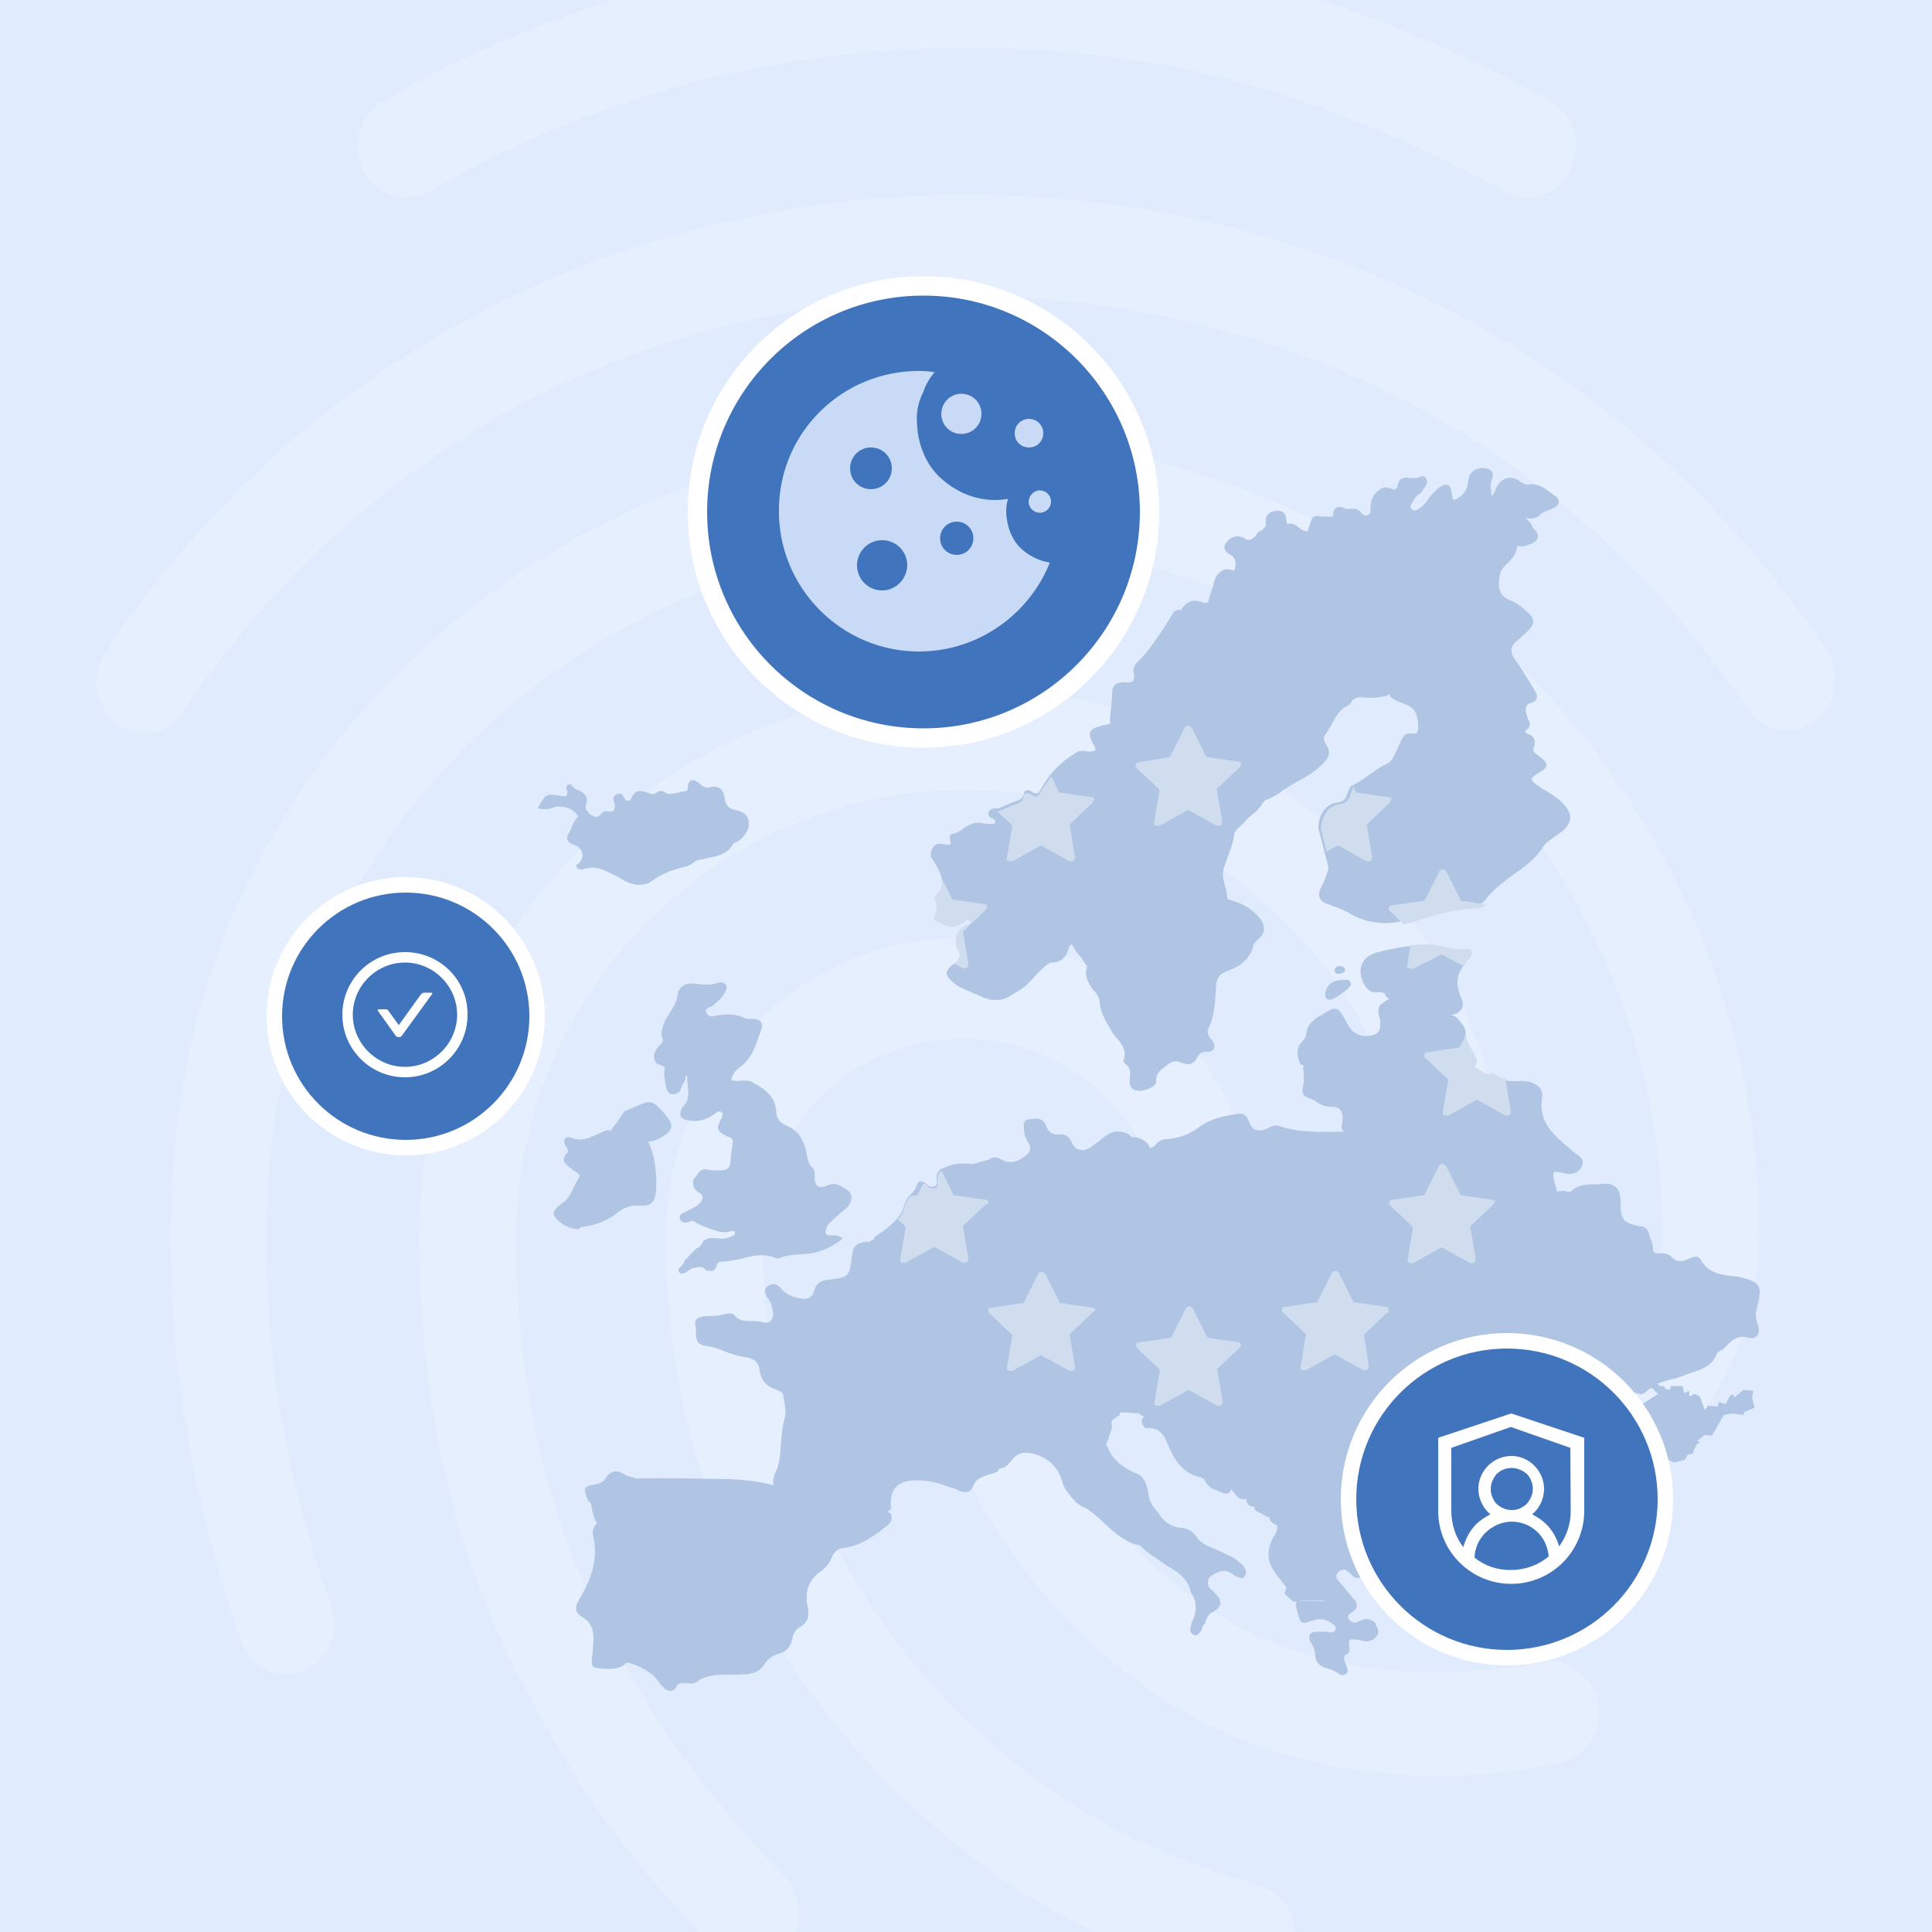 <?xml version="1.0" encoding="utf-8"?>
<!-- Generator: Adobe Illustrator 27.9.4, SVG Export Plug-In . SVG Version: 9.03 Build 54784)  -->
<svg version="1.1" id="Layer_1" xmlns="http://www.w3.org/2000/svg" xmlns:xlink="http://www.w3.org/1999/xlink" x="0px" y="0px"
	 width="500px" height="500px" viewBox="0 0 500 500" style="enable-background:new 0 0 500 500;" xml:space="preserve">
<rect x="0" y="0" width="500" height="500" fill="#333333" stroke="none"/>
<style type="text/css">
	.st0{clip-path:url(#SVGID_00000165928516598218576010000001916326496740953778_);fill:none;}
	.st1{clip-path:url(#SVGID_00000165928516598218576010000001916326496740953778_);fill:#E0EBFD;}
	
		.st2{opacity:0.2;clip-path:url(#SVGID_00000165928516598218576010000001916326496740953778_);fill:#FFFFFF;enable-background:new    ;}
	.st3{clip-path:url(#SVGID_00000165928516598218576010000001916326496740953778_);fill:#AFC5E3;}
	.st4{clip-path:url(#SVGID_00000165928516598218576010000001916326496740953778_);}
	.st5{fill:#D0DDEF;}
	.st6{clip-path:url(#SVGID_00000165928516598218576010000001916326496740953778_);fill:#4074BC;stroke:#FFFFFF;stroke-width:5;}
	.st7{clip-path:url(#SVGID_00000165928516598218576010000001916326496740953778_);fill:#4074BC;stroke:#FFFFFF;stroke-width:4;}
	.st8{clip-path:url(#SVGID_00000165928516598218576010000001916326496740953778_);fill:#C9DAF6;}
	.st9{clip-path:url(#SVGID_00000165928516598218576010000001916326496740953778_);fill:#FFFFFF;}
</style>
<g>
	<defs>
		<rect id="SVGID_1_" width="500" height="500"/>
	</defs>
	<clipPath id="SVGID_00000085230134791763458150000012013826873982298248_">
		<use xlink:href="#SVGID_1_"  style="overflow:visible;"/>
	</clipPath>
	<rect style="clip-path:url(#SVGID_00000085230134791763458150000012013826873982298248_);fill:none;" width="500" height="500"/>
	<rect style="clip-path:url(#SVGID_00000085230134791763458150000012013826873982298248_);fill:none;" width="500" height="500"/>
	<rect style="clip-path:url(#SVGID_00000085230134791763458150000012013826873982298248_);fill:none;" width="500" height="500"/>
	
		<rect style="clip-path:url(#SVGID_00000085230134791763458150000012013826873982298248_);fill:#E0EBFD;" width="500" height="500"/>
	<rect style="clip-path:url(#SVGID_00000085230134791763458150000012013826873982298248_);fill:none;" width="500" height="500"/>
	<rect style="clip-path:url(#SVGID_00000085230134791763458150000012013826873982298248_);fill:none;" width="500" height="500"/>
	<rect style="clip-path:url(#SVGID_00000085230134791763458150000012013826873982298248_);fill:none;" width="500" height="500"/>
	
		<path style="opacity:0.2;clip-path:url(#SVGID_00000085230134791763458150000012013826873982298248_);fill:#FFFFFF;enable-background:new    ;" d="
		M395.4,51.2c-2,0-4-0.6-5.8-1.6c-48-26.1-89.5-37.2-139.3-37.2c-49.5,0-96.5,12.4-139.3,37.2c-6,3.4-13.5,1.1-17-5.3
		c-3.3-6.3-1-14.5,5-18c46-26.6,98.2-40.5,151.3-40.4c53.3,0,99.8,12.4,150.8,40.1c3,1.7,5.2,4.5,6.2,7.8s0.6,6.8-0.9,9.9
		C404.2,48.6,399.9,51.2,395.4,51.2z M37.6,189.8c-2.6,0-5.1-0.9-7.3-2.4c-5.8-4.2-7-12.4-3-18.5c24.8-37,56.3-66,93.8-86.3
		c78.5-42.8,179-43,257.8-0.3c37.5,20.4,69,49.1,93.8,85.8c4,5.8,2.8,14.3-3,18.5c-1.3,1-2.9,1.7-4.5,2.1c-1.6,0.4-3.3,0.4-5,0.1
		c-1.6-0.3-3.2-0.9-4.6-1.9c-1.4-0.9-2.6-2.2-3.4-3.6c-22.5-33.2-51-59.4-84.8-77.6c-71.8-38.8-163.5-38.8-235,0.3
		c-34,18.5-62.5,44.9-85,78.1c-1,1.7-2.4,3.2-4.1,4.1C41.5,189.4,39.6,189.9,37.6,189.8z M193.9,508.5c-1.7,0-3.3-0.3-4.8-1
		s-2.9-1.7-4-3c-21.8-23-33.5-37.7-50.3-69.7c-17.2-32.4-26.3-72-26.3-114.5c0-78.4,63.5-142.3,141.6-142.3
		c78,0,141.5,63.9,141.5,142.3c0,7.4-5.5,13.2-12.5,13.2s-12.5-5.8-12.5-13.2c0-63.9-52.3-115.9-116.5-115.9
		c-64.3,0-116.5,52-116.5,115.9c0,38,8,73.1,23.3,101.6c16,30.3,27,43.3,46.3,63.9c2.3,2.6,3.6,5.9,3.6,9.4s-1.3,6.8-3.6,9.4
		C200.7,507,197.4,508.4,193.9,508.5z M373.2,459.6c-29.8,0-56-7.9-77.5-23.5c-18.4-13.2-33.4-30.6-43.8-50.8
		c-10.3-20.1-15.8-42.5-15.8-65.1c0-7.4,5.5-13.2,12.5-13.2s12.5,5.8,12.5,13.2c0,18.4,4.4,36.5,12.8,52.9s20.7,30.4,35.7,41.1
		c17.8,12.7,38.5,18.7,63.5,18.7c8.7-0.2,17.4-1,26-2.6c6.8-1.3,13.3,3.4,14.5,10.8c0.6,3.4-0.1,6.9-2,9.7c-1.9,2.9-4.9,4.9-8.3,5.6
		C393.5,458.5,383.3,459.5,373.2,459.6z M322.9,514c-1.1,0-2.2-0.2-3.3-0.5c-39.8-11.6-65.8-27.2-93-55.4
		c-35-36.7-54.3-85.5-54.3-137.8c0-42.8,34.5-77.6,77-77.6s77,34.9,77,77.6c0,28.2,23.3,51.2,52,51.2c28.8,0,52-23,52-51.2
		C430.3,220.8,349,140,249,140c-71,0-136,41.7-165.3,106.4c-9.8,21.4-14.8,46.5-14.8,73.9c0,20.6,1.8,53.1,16.8,95.3
		c2.5,6.9-0.8,14.5-7.2,16.9c-6.5,2.6-13.8-1.1-16-7.7c-12.2-34.6-18.3-68.9-18.3-104.6c0-31.7,5.7-60.5,17-85.5
		C94.5,161,168.2,113.3,249,113.3c113.8,0,206.3,92.7,206.3,206.7c0,42.8-34.5,77.6-77,77.6s-77-34.9-77-77.6
		c0-28.2-23.3-51.2-52-51.2c-28.8,0-52,23-52,51.2c0,45.1,16.5,87.4,46.8,119.1c23.7,24.8,46.5,38.5,81.7,48.8
		c6.8,1.8,10.5,9.2,8.8,16.1C333.4,510,328.1,514,322.9,514z"/>
	<rect style="clip-path:url(#SVGID_00000085230134791763458150000012013826873982298248_);fill:none;" width="500" height="500"/>
	<rect style="clip-path:url(#SVGID_00000085230134791763458150000012013826873982298248_);fill:none;" width="500" height="500"/>
	<rect style="clip-path:url(#SVGID_00000085230134791763458150000012013826873982298248_);fill:none;" width="500" height="500"/>
	<rect style="clip-path:url(#SVGID_00000085230134791763458150000012013826873982298248_);fill:none;" width="500" height="500"/>
	<rect style="clip-path:url(#SVGID_00000085230134791763458150000012013826873982298248_);fill:none;" width="500" height="500"/>
	<rect style="clip-path:url(#SVGID_00000085230134791763458150000012013826873982298248_);fill:none;" width="500" height="500"/>
	<rect style="clip-path:url(#SVGID_00000085230134791763458150000012013826873982298248_);fill:none;" width="500" height="500"/>
	<rect style="clip-path:url(#SVGID_00000085230134791763458150000012013826873982298248_);fill:none;" width="500" height="500"/>
	<rect style="clip-path:url(#SVGID_00000085230134791763458150000012013826873982298248_);fill:none;" width="500" height="500"/>
	<rect style="clip-path:url(#SVGID_00000085230134791763458150000012013826873982298248_);fill:none;" width="500" height="500"/>
	<rect style="clip-path:url(#SVGID_00000085230134791763458150000012013826873982298248_);fill:none;" width="500" height="500"/>
	<rect style="clip-path:url(#SVGID_00000085230134791763458150000012013826873982298248_);fill:none;" width="500" height="500"/>
	<rect style="clip-path:url(#SVGID_00000085230134791763458150000012013826873982298248_);fill:none;" width="500" height="500"/>
	<rect style="clip-path:url(#SVGID_00000085230134791763458150000012013826873982298248_);fill:none;" width="500" height="500"/>
	<rect style="clip-path:url(#SVGID_00000085230134791763458150000012013826873982298248_);fill:none;" width="500" height="500"/>
	<rect style="clip-path:url(#SVGID_00000085230134791763458150000012013826873982298248_);fill:none;" width="500" height="500"/>
	<rect style="clip-path:url(#SVGID_00000085230134791763458150000012013826873982298248_);fill:none;" width="500" height="500"/>
	<rect style="clip-path:url(#SVGID_00000085230134791763458150000012013826873982298248_);fill:none;" width="500" height="500"/>
	<rect style="clip-path:url(#SVGID_00000085230134791763458150000012013826873982298248_);fill:none;" width="500" height="500"/>
	<rect style="clip-path:url(#SVGID_00000085230134791763458150000012013826873982298248_);fill:none;" width="500" height="500"/>
	<rect style="clip-path:url(#SVGID_00000085230134791763458150000012013826873982298248_);fill:none;" width="500" height="500"/>
	<rect style="clip-path:url(#SVGID_00000085230134791763458150000012013826873982298248_);fill:none;" width="500" height="500"/>
	<rect style="clip-path:url(#SVGID_00000085230134791763458150000012013826873982298248_);fill:none;" width="500" height="500"/>
	<rect style="clip-path:url(#SVGID_00000085230134791763458150000012013826873982298248_);fill:none;" width="500" height="500"/>
	<rect style="clip-path:url(#SVGID_00000085230134791763458150000012013826873982298248_);fill:none;" width="500" height="500"/>
	<rect style="clip-path:url(#SVGID_00000085230134791763458150000012013826873982298248_);fill:none;" width="500" height="500"/>
	<rect style="clip-path:url(#SVGID_00000085230134791763458150000012013826873982298248_);fill:none;" width="500" height="500"/>
	<rect style="clip-path:url(#SVGID_00000085230134791763458150000012013826873982298248_);fill:none;" width="500" height="500"/>
	<rect style="clip-path:url(#SVGID_00000085230134791763458150000012013826873982298248_);fill:none;" width="500" height="500"/>
	<rect style="clip-path:url(#SVGID_00000085230134791763458150000012013826873982298248_);fill:none;" width="500" height="500"/>
	<rect style="clip-path:url(#SVGID_00000085230134791763458150000012013826873982298248_);fill:none;" width="500" height="500"/>
	<rect style="clip-path:url(#SVGID_00000085230134791763458150000012013826873982298248_);fill:none;" width="500" height="500"/>
	<rect style="clip-path:url(#SVGID_00000085230134791763458150000012013826873982298248_);fill:none;" width="500" height="500"/>
	<rect style="clip-path:url(#SVGID_00000085230134791763458150000012013826873982298248_);fill:none;" width="500" height="500"/>
	<rect style="clip-path:url(#SVGID_00000085230134791763458150000012013826873982298248_);fill:none;" width="500" height="500"/>
	<path style="clip-path:url(#SVGID_00000085230134791763458150000012013826873982298248_);fill:#AFC5E3;" d="M242.4,231.5
		c-0.1,0.1-0.7,1-0.4,1.4c0.8,1.1,0.5,2,0.2,3.2c-0.2,0.6-0.2,1.2-0.4,1.8c0,0.1,0.1,0.2,0.2,0.2c2.4,1.4,4.8,2.6,7.4,0.5
		c0.6-0.5,1-0.7,1.3-0.6c0.2,0.1,0.4,0.4,0.5,0.8c0,0.4-0.2,0.5-0.8,0.6c-0.2,0.1-0.4,0.1-0.6,0.2c-2.2,1.2-3,3.8-2,6
		c1.4,1.8,0.2,3.2-1.4,4.2c-0.8,0.7-1.4,1.3-1.4,2c0,0.8,0.6,1.4,1.4,2.2c1.4,1.4,3.2,2,5,2.8c0.8,0.4,1.9,0.7,2.8,1.2
		c1.2,0.6,2.4,0.8,3.5,0.8c1.2,0,2.4-0.2,3.6-1c1.4-0.8,3.5-1.9,5-3.5c0.4-0.4,0.8-0.8,1.3-1.4c1.3-1.4,2.4-2.6,3.9-3.6l0.6-0.2
		c2.4,0,3.8-1.2,4.4-3.6c0.4-0.8,0.7-1.1,0.8-1.1l0,0c0.1,0,0.4,0.2,0.6,0.8c0.4,0.8,0.8,1.4,1.4,2c0.6,0.7,1.1,1.3,1.4,2
		c0.1,0.2,0.4,0.7,0.7,0.8c0,0,0,0-0.1,0.1v0.1c-0.8,2.4,0.4,4.2,1.6,6l0.2,0.2c0,0,0,0,0.1,0.1c0.8,0.8,1.4,1.9,1.4,3
		c0.2,2,1,3.9,2.4,6.2c0.2,0.2,0.2,0.5,0.5,0.8c0.2,0.4,0.4,0.7,0.6,1.1l0.4,0.5c1.7,1.8,3.2,3.6,2.3,6.2c-0.2,0.4,0.1,0.8,0.5,1.1
		c1.3,0.8,1.3,2.3,1.1,3.8c-0.1,1.2-0.1,2.6,1.7,3c0.2,0.1,0.5,0.1,0.8,0.1c1.3,0,2.8-0.6,3.6-1.2c0.6-0.5,0.7-0.8,0.7-1.2
		c-0.1-2.2,1.2-3,2.6-4.1c0.2-0.2,0.7-0.5,1-0.7c0.8-0.5,1.8-0.6,2.6-0.2c0.2,0.1,0.5,0.2,0.7,0.2c1.6,0.7,2.9,0.2,3.6-1.2
		c0.7-1.2,1.2-1.8,2.6-1.7c1,0,1.7-0.2,1.9-1c0.2-0.7,0-1.4-0.7-2.2c-1.3-1.3-1-2.6-0.6-3.2c1.2-2.4,1.4-5,1.6-7.5
		c0.1-1.1,0.2-2.2,0.2-3.2c0.2-1.8,0.8-3,2.4-3.6c4.2-1.4,6.6-3.6,7.4-7.2c0.2-0.4,0.7-0.8,1.1-1.2c0.2-0.2,0.5-0.5,0.8-0.8
		c1.2-1.4,0.7-3,0-4.2c-0.6-0.8-1.4-1.7-2.6-2.6c-1.9-1.6-4.2-2.2-6-2.8c-0.1-0.1-0.2-0.2-0.2-0.4c-0.1-1-0.2-2-0.6-3
		c-0.4-1.7-0.8-3.2-0.2-4.8c0.2-0.8,0.6-1.7,0.8-2.4c0.8-2,1.6-4.2,1.9-6.5c0.2-0.2,0.2-0.4,0.4-0.6c0.2-0.5,0.7-0.8,1.2-1.3
		c0.2-0.2,0.5-0.4,0.7-0.6c0.2-0.2,0.2-0.4,0.5-0.6c0.5-0.7,1.1-1.1,1.8-1.7c0.7-0.5,1.4-1.1,2-2l0.2-0.2c0.4-0.7,0.8-1.4,1.6-1.7
		c1.6-0.6,3-1.4,4.2-2.4c1.1-0.7,2.2-1.4,3.2-2c2.8-1.4,5.3-3,7.2-5c1.6-1.6,1.9-3.2,0.7-4.8c-0.7-1.1-0.8-1.9-0.2-2.6
		c0.6-0.8,1.1-1.8,1.6-2.6c1.1-2,2-3.9,4.4-5c0.4-0.2,0.7-0.6,0.8-1c0.7-0.8,1.7-1.2,3-1c1.6,0.2,3,0.1,4.4-0.1
		c1.3-0.2,2-0.4,2.3-0.8c0.1,0.2,0.2,0.2,0.2,0.5c1,1.1,2.4,1.6,3.6,2l0.2,0.1c2.4,0.8,3.5,2.4,3.5,5.6c0,0.8,0,1.6-0.4,1.9
		c-0.2,0.2-0.7,0.2-1.4,0.1c-1.6-0.2-2.2,1-2.6,1.9c-0.4,0.8-0.8,1.8-1.2,2.6l-0.5,1.1c-0.5,1.1-1.2,1.9-2,2.3
		c-1.8,0.8-3.3,1.9-4.8,3c-1.4,1-2.9,2-4.5,2.8l0,0c-0.1,0-0.1,0.1-0.2,0.2c-0.2,0.5-0.4,1-0.6,1.4c-0.5,1.4-0.8,2.4-2.6,2.6
		c-3,0.2-5.1,3.2-5,6.8l0.7,2.6c0.6,2.3,1.2,4.7,1.8,6.9c0.2,0.8-0.1,1.6-0.4,2.4c-0.4,1.1-0.8,2.2-1.4,3.2
		c-0.5,1.1-0.7,1.9-0.4,2.6c0.2,0.7,0.8,1.3,1.9,1.7c0.7,0.2,1.4,0.6,2.2,0.8c1.1,0.4,2,0.8,3,1.3c3.2,2,6.5,2.9,9.8,2.9
		c1.6,0,3.2-0.2,5-0.7c1.3-0.4,2.4-0.7,3.8-1.1c4.5-1.4,9.3-2.8,14.2-2.9c1,0,2.2-0.2,3-1.3c1.9-2.6,4.5-4.5,7.2-6.5
		c2.9-2,5.9-4.2,7.8-7.3c0.7-1.1,1.9-1.8,3-2.6c0.7-0.5,1.4-1,2.2-1.6c2-1.9,2.4-3.8,0.7-6c-1.4-2-3.6-3.2-5.6-4.5
		c-0.6-0.2-1.1-0.7-1.6-1c-0.7-0.5-1.7-1.2-1.7-1.8c0-0.4,0.6-0.8,1.8-1.6c1.2-0.7,2-1.2,2-2c0-0.7-0.6-1.4-1.9-2.3l-0.1-0.1
		c-1-0.7-1.6-1.2-1.3-2c0.4-1.1,0.4-1.9,0.1-2.4c-0.2-0.6-0.8-1-1.7-1.3c-0.2-0.1-0.6-0.4-0.6-0.6c0-0.1,0-0.1,0.1-0.2
		c1.7-1.1,1-2.3,0.6-3.2c-0.1-0.2-0.2-0.4-0.2-0.6c-0.4-1-0.4-1.8-0.2-2.4c0.2-0.5,0.6-0.8,1.3-1c0.8-0.2,1.3-0.7,1.4-1.2
		c0.2-0.7-0.1-1.4-0.5-2c-0.4-0.7-0.8-1.3-1.2-2c-1.3-2-2.6-4.2-4.1-6.3c-1.2-1.8-1-3,0.6-4.5c0.2-0.2,0.6-0.5,0.8-0.7
		c0.4-0.2,0.8-0.7,1.3-1.1c1.4-1.4,2.2-2.2,2.2-3.2c0-1.1-0.7-1.8-2.3-3.2c-1.1-1-2.3-1.8-3.8-2.4c-2.4-1-3.2-2.8-2.6-6.2
		c0.2-1.6,1.2-2.6,2.3-3.6c0.8-0.8,1.7-1.8,2-3c0.2-0.6,0.2-1,0.4-1.4c0.1,0.1,0.2,0.2,0.2,0.2c0.5,0.2,1.1,0.2,1.9-0.1l1.7-0.6
		c0.8-0.5,1.4-1,1.4-1.6c0.2-0.8-0.6-1.7-1.3-2.4l-0.1-0.1c-0.2-1.1-1.1-1.8-1.9-2.4l0,0c1.3,0.2,2.6,0.2,3.6-0.6c0,0,0.1,0,0.1-0.1
		c0.5-0.7,1.4-1,2.2-1.3c0.4-0.1,0.8-0.2,1.2-0.5c1.1-0.5,1.6-1.1,1.6-1.7c0.1-0.7-0.6-1.3-1.1-1.7c-0.2-0.1-0.4-0.2-0.6-0.4
		c-1.8-1.4-3.6-2.8-6.2-2.4c-0.8,0.1-1.4-0.4-2.2-0.8l-0.2-0.2c-1-0.7-2-0.8-3-0.7c-1,0.2-1.9,1-2.6,2c-0.2,0.4-0.4,0.8-0.5,1.1
		c-0.2,0.5-0.2,0.8-0.7,1.3c-0.2,0.2-0.2,0.2-0.2,0.2s-0.1-0.1-0.1-0.2c0-0.2-0.1-0.6-0.1-1c-0.2-1.1-0.2-2,0.2-3
		c0.2-0.7,0.4-1.3,0.1-1.8c-0.2-0.6-0.8-1-1.9-1.1c-1.1-0.2-2,0-2.9,0.6c-0.8,0.6-1.3,1.4-1.4,2.6c-0.2,1.9-0.8,3.2-2.2,4.2
		c-1,0.7-1.4,0.8-1.6,0.7c-0.2-0.1-0.4-0.4-0.5-1.6c-0.1-1.2-0.4-1.9-1-2.2c-0.6-0.2-1.4,0-2.4,0.8c-0.8,0.6-1.4,1.4-2,2l-0.2,0.2
		c-0.2,0.2-0.4,0.5-0.5,0.7c-0.7,1.1-1.4,1.8-2.3,2.4c-0.8,0.5-1.4,0.7-1.9,0.2c-0.6-0.5-0.4-1,0.2-1.9c0.2-0.2,0.2-0.4,0.4-0.7
		c0.2-0.5,0.7-0.8,1.1-1.2c0.4-0.2,0.8-0.6,1.1-1.1c0.1-0.1,0.2-0.2,0.2-0.4c0.6-0.7,1.3-1.6,0.7-2.6c-0.5-1-1.4-0.6-1.9-0.4
		c-0.2,0.1-0.4,0.2-0.6,0.2h-0.2c-0.5,0-1.1,0.1-1.4,0c-1-0.2-1.7-0.1-2.3,0.2c-0.5,0.2-0.8,0.8-1,1.7c-0.1,0.5-0.2,0.8-0.5,1
		c-0.2,0.2-0.7,0.1-1.3-0.2c-0.8-0.2-1.4-0.4-2.2-0.1c-2,1.1-3,2.8-3,5c0,0.1,0,0.2,0,0.4c0,0.8,0,1.3-0.7,1.6s-1.3,0-1.9-0.8
		c-0.8-1-1.8-0.8-2.6-0.8c-0.6,0-1.1,0.1-1.4-0.1c-1.1-0.5-1.9-0.5-2.4-0.1c-0.5,0.5-0.8,1.1-0.7,2.2c-0.5,0-1,0-1.6,0
		c-0.8,0-1.8,0-2.6-0.2c-0.1,0-0.1,0-0.2,0c-1,0.2-1.3,1.1-1.4,1.7c-0.1,0.2-0.1,0.4-0.2,0.5c-0.2,0.4-0.2,0.8-0.4,1.1
		c0,0.2-0.1,0.4-0.1,0.6c-0.8,0.2-1.4-0.1-2.3-0.8c-0.8-0.7-1.8-1.4-3-1c-0.1-0.1-0.2-0.2-0.2-0.5c0-0.1-0.1-0.2-0.1-0.4
		c0-0.8-0.2-1.4-0.7-2c-0.5-0.4-1.1-0.6-1.9-0.5c-1.1,0.1-1.8,0.5-2.3,1.1c-0.4,0.5-0.5,1.2-0.4,2c0.1,0.8-0.2,1.4-1.2,2
		c-0.7,0.2-1.1,0.8-1.4,1.3c-0.2,0.2-0.4,0.4-0.6,0.6c-0.2,0.1-0.4,0.2-0.6,0.4c-0.4,0.2-0.8,0.2-1.4-0.1c-1.9-1.2-3.6-0.8-5,0.8
		c-0.4,0.6-0.6,1.1-0.5,1.6c0.1,0.7,0.8,1.2,1.4,1.6c0.2,0.1,0.4,0.2,0.6,0.4c0.8,0.7,1.1,1.8,0.7,3.2c-0.1,0.2-0.2,0.4-0.2,0.5
		c-0.2,0.1-0.5,0-0.8-0.1c-0.4-0.1-0.6-0.2-0.8-0.2c-0.8,0-1.4,0.2-2,0.7c-0.2,0.2-0.4,0.4-0.6,0.6s-0.5,0.7-0.7,1.1
		c-0.2,0.5-0.5,1.2-0.5,1.9c-0.5,1.3-1,2.6-1.3,4.2c-0.1,0.1-0.2,0.2-0.4,0.2c-0.2,0.1-0.5,0.1-0.8,0c-2.6-1.1-4.4-0.5-5.9,1.9
		c-0.1,0-0.2-0.1-0.2-0.1h-0.1c-0.5,0-0.8,0.2-1.3,0.4l-0.1,0.1c-0.6,0.8-1.2,1.8-1.7,2.6c-0.6,1-1.2,2-1.9,3c-0.5,0.7-1,1.3-1.4,2
		c-1.3,1.8-2.6,3.6-4.2,5.1c-0.8,0.8-1.6,1.8-1.3,3.2c0.2,0.8,0.2,1.6-0.2,2c-0.2,0.4-1,0.5-2,0.4c-1.1-0.1-2,0.1-2.6,0.6
		s-0.8,1.4-0.8,2.6c0,1.1-0.2,2.2-0.2,3.2c-0.2,1.4-0.5,2.8-0.2,4.2c-0.2,0.2-0.7,0.2-1.2,0.4c-0.2,0-0.5,0.1-0.8,0.1
		c-1.9,0.5-3,1-3.3,1.8c-0.2,0.8,0.1,1.9,1.1,3.5c0.2,0.5,0.4,0.8,0.2,1.1s-0.6,0.4-1.2,0.4c-0.2,0-0.7,0-1-0.1
		c-0.7-0.1-1.6-0.2-2.4,0.2c-3.8,2.2-6.8,5.1-9,8.9c-0.1,0.1-0.2,0.2-0.2,0.4c-0.4,0.7-0.8,1.4-1.3,1.4c-0.4,0.1-0.8-0.1-1.4-0.5
		c-0.4-0.2-0.8-0.4-1.4-0.2c-0.2,0.1-0.4,0.2-0.4,0.5c-0.2,1.6-1.3,2-2.6,2.4c-0.5,0.2-1.1,0.4-1.6,0.7c-0.4,0.1-0.7,0.2-1,0.4
		c-0.6,0.2-1.1,0.5-1.7,0.6c-0.1,0-0.2,0-0.4,0c-0.8,0-1.8,0.1-2,1.2c-0.2,0.8,0.6,1.2,1,1.4c0.2,0.1,0.5,0.2,0.6,0.4
		c0.2,0.2,0.2,0.6,0.1,0.8c-0.1,0.1-0.2,0.2-0.6,0.2c-1,0.1-2,0-2.9-0.2c-2-0.4-3.3,0.6-4.7,1.4c-0.8,0.7-1.8,1.3-2.9,1.4
		c-0.2,0-0.4,0.2-0.4,0.2c-0.2,0.2-0.2,0.8-0.2,1.1c0.4,1.1,0.2,1.4,0.1,1.4c-0.2,0.2-1,0.1-1.6,0c-0.1,0-0.2-0.1-0.4-0.1
		c-0.8-0.1-2-0.2-2.6,1.2c-0.4,0.8-0.8,2,0.2,3C244.4,227.2,244.6,229.4,242.4,231.5z M185.2,262.9c-1.8,0.5-2.3-0.5-2.4-0.8
		c-0.4-0.8,0-1,0.8-1.4c0.2-0.1,0.2-0.2,0.5-0.2c1.3-1,2.8-2.2,3.6-3.8c0.2-0.5,0.5-1.2,0.2-1.8c-0.2-0.4-0.7-0.6-1.4-0.7
		c-0.1,0-0.1,0-0.2,0c-2,0.8-3.9,0.7-6.2,0.4c-1.6-0.2-2.8,0-3.6,0.7c-0.7,0.6-1.1,1.4-1.2,2.4c-0.2,1.8-1.1,3-2,4.5
		c-0.8,1.3-1.6,2.4-1.9,4.1c-0.2,0.4-0.2,0.8-0.2,1.3c0,0.5,0.1,0.7,0.2,1c0.2,0.6,0.2,0.8-0.1,1.3l-1.1,1.2
		c-0.8,1.1-1.4,2.2-0.6,3.6v0.1c0.2,0.5,0.8,0.7,1.4,0.8c0.8,0.4,1.2,0.6,1,1.2c-0.2,1.1-0.1,2,0.1,3c0.1,0.4,0.2,0.7,0.2,1.1
		c0.2,1.2,0.6,1.9,1.2,2.2c0.7,0.2,1.4,0.1,2.4-0.6c0.1,0,0.1-0.1,0.1-0.2l0.8-2c0.4-0.2,0.5-0.8,0.6-1.2c0-0.2,0.1-0.6,0.2-0.7
		c0.1,0,0.2-0.1,0.2-0.1c0,0.8,0.1,1.6,0.2,2.4c0.2,2,0.5,3.9-1.2,5.6c-0.7,0.8-0.8,1.8-0.7,2.4c0.2,0.7,1.1,1.1,2.3,1.3
		c2.3,0.4,4.5-0.2,6.8-1.9c0.7-0.5,1.1-0.7,1.6-0.2c0.4,0.2,0.2,0.7,0,1.4l-0.1,0.1c-1.4,2.8-1.3,3.2,1.6,4.8h0.1
		c1,0.2,1.4,0.8,1.2,1.8c-0.2,1.2-0.4,2.4-0.5,4.1c-0.1,1.2-0.2,1.9-0.8,2.3c-0.4,0.4-1.2,0.5-2.3,0.5c-0.2,0-0.5,0-0.7,0
		c-0.7,0-1.4-0.1-2.2-0.2c-1.7-0.4-2.4,0.7-2.9,1.7c-0.2,0.2-0.6,0.6-0.8,1.1c-0.2,1.4,0.2,2.4,1.6,3.2c0.5,0.2,0.8,0.7,0.8,1
		c0.1,0.4-0.1,0.8-0.4,1.4c-0.8,1-1.9,1.4-3,2c-0.4,0.2-0.8,0.4-1.2,0.6l-0.2,0.1c-0.5,0.2-1.4,0.7-1,1.7c0.2,0.5,0.5,0.8,0.8,0.8
		c0.4,0.2,1,0.1,1.4-0.1h0.1c0.6-0.2,1-0.4,1.4-0.1l0.1,0.1c0.7,0.6,1.6,0.8,2.4,1.2c0.2,0.1,0.7,0.2,1,0.4c1.4,0.5,2.9,1.1,4.5,1.1
		l0,0c0.2,0,0.7-0.1,1.1-0.2c0.4-0.1,0.8-0.2,1.2-0.1c0.1,0.1,0.2,0.2,0.2,0.4c0.1,0.6-0.4,0.8-1.4,1.2c-0.2,0.1-0.6,0.2-0.8,0.2
		c-0.7,0.2-1.4,0.2-2.2,0.1c-1.2-0.2-2.6-0.2-3.6,0.5l-0.1,0.1c-0.1,0.1-0.2,0.2-0.2,0.4c-0.5,0.7-0.8,1.4-1.7,1.6
		c-0.1,0-0.1,0-0.1,0.1l-2.8,2.9l-0.1,0.1c-0.2,0.8-0.8,1.4-1.4,2l0,0c-0.1,0.1-0.2,0.2-0.2,0.2c0,0.2,0,0.8,0.5,1.1
		c0.1,0.1,0.2,0.1,0.4,0.1c0.4,0,0.7-0.2,0.8-0.2l1.7-1.1c0.2,0,0.5-0.1,0.7-0.2c1-0.2,1.8-0.4,2.6,0.2c0.4,0.6,1,0.6,1.3,0.6
		c1.3,0.2,1.6-0.6,1.8-1.2c0.1-0.2,0.2-0.5,0.2-0.6c0,0,0,0,0.1-0.1c0.2-0.4,0.8-0.5,1.1-0.5c1.9,0,3.6-0.5,5.4-0.8
		c2.9-0.8,5.6-1.4,8.6-0.1c0.4,0.2,0.8,0,1.2-0.1l0.2-0.1c1.7-0.6,3.5-0.7,5.3-0.8c0.4,0,0.8-0.1,1.1-0.1c3.2-0.2,6.2-1.4,9.3-3.8
		c0.1-0.1,0.2-0.2,0.2-0.2s-0.1-0.2-0.2-0.2c-1.3-0.7-2.3-0.6-3-0.6c-0.2,0-0.4,0-0.6,0c-0.2-0.1-0.5-0.2-0.6-0.5
		c-0.2-0.4,0-0.8,0.2-1.4c0.4-1.1,1.3-1.8,2.2-2.6l1.4-1.3c1-0.7,1.7-1.3,2.2-2c1.1-1.6,0.8-3.2-0.6-4.1l-0.2-0.1
		c-1.3-0.8-2.8-1.8-4.5-1c-1.2,0.6-2.2,0.7-2.8,0.2c-0.6-0.4-0.8-1.3-0.8-2.4c0.1-0.8,0.1-1.7-0.7-2.4c-0.8-0.8-1.1-1.9-1.3-3.2
		c-0.4-2.4-1.4-6-5.1-7.5c-1.7-0.7-2.8-2-2.8-3.6c-0.2-4.5-3.6-6.3-6.8-8h0.2c-1.3-0.2-2.4-0.2-3.6,0c-0.2,0-0.4-0.1-0.6-0.1
		s-0.7-0.1-0.8-0.2c0,0-0.1-0.2,0.2-0.8c0.4-1.2,1.2-2,2.6-3c2.3-1.9,3.2-4.4,4.1-6.9c0.2-0.7,0.5-1.3,0.7-2c0.4-1,0.4-1.8,0-2.3
		c-0.4-0.6-1.2-0.8-2.4-0.8c-0.4,0-0.8,0-1.3,0C190.5,262.3,188,262.3,185.2,262.9z M151.1,317.5c3.6-0.6,6.5-1.8,8.6-3.6
		c1.7-1.4,3.5-2,5.7-1.9c1.6,0.1,2.6-0.1,3.2-0.6c0.7-0.6,1-1.6,1.2-3.2c0.2-4.2-0.2-8.4-1.7-12c-0.1-0.2-0.2-0.5-0.4-0.8
		c1,0.1,1.9-0.2,3-0.8c1.7-1,2.9-1.8,3-2.9c0.2-1.1-0.7-2.3-2-3.8c-3-3.2-3.2-3.3-7.5-1.4l-2.4,1c0,0-0.1,0-0.1,0.1
		c-0.6,0.6-1,1.2-1.4,1.9c-0.4,0.6-0.7,1.2-1.2,1.7c-0.6,0.6-0.8,1.1-1.1,1.6c-0.2-0.2-0.6-0.5-1.2-0.2h-0.1l-1.1,0.5
		c-0.4,0.2-0.8,0.4-1.3,0.6c-2,0.8-3.9,1.8-6.3,0.8c-1-0.4-1.4-0.1-1.7,0.1c-0.4,0.4-0.4,1.1,0.1,2c0.1,0.1,0.1,0.2,0.2,0.2
		c0.4,0.7,0.6,1.2,0.1,1.7c-0.6,0.6-0.8,1.2-0.8,1.7c0.1,0.8,0.7,1.3,1.4,1.8c0.2,0.1,0.4,0.2,0.5,0.4c0.2,0.2,0.5,0.4,0.8,0.6
		c0.6,0.4,1.4,0.8,1.4,1.4c0,0.1,0,0.2-0.2,0.5c-0.6,0.8-1,1.7-1.4,2.6c-0.7,1.4-1.4,2.9-2.8,3.8c-1.4,1-2.2,1.8-2.3,2.6
		c0,0.8,0.7,1.8,2.3,2.9c1.3,0.8,2.6,1.3,4.2,1.3C150.1,317.5,150.5,317.5,151.1,317.5z M147.9,209.5c0.8,0.5,1.4,1.2,1.7,1.9
		c-0.1,0.1-0.1,0.1-0.2,0.2c-0.5,0.5-0.8,1.1-1.2,1.8c-0.1,0.2-0.1,0.2-0.2,0.5c-0.1,0.2-0.2,0.5-0.2,0.7c-0.8,1.3-1.2,2-1,2.6
		c0.2,0.7,0.8,1.1,2.4,1.7c0.2,0.1,0.5,0.2,0.7,0.5c0.7,0.8,1,1.7,0.8,2.4c-0.1,0.7-0.6,1.4-1.4,2c-0.2,0.1-0.2,0.2-0.1,0.5
		c0.2,0.5,1,1,2,0.6c2.3-0.8,4.4-0.1,6.2,0.8c0.5,0.2,1.1,0.6,1.6,0.8c0.7,0.2,1.4,0.7,2,1.1c1.4,0.8,3,1.4,4.4,1.4
		c1.4,0,2.6-0.4,3.6-1.2c2.6-1.9,5.4-2.8,8.7-3.6c0.7-0.2,1.3-0.6,1.8-1c0.8-0.6,1.4-0.8,2.3-0.8h0.1c0.6-0.2,1.3-0.4,2-0.5
		c2.3-0.5,4.5-1,5.9-3.6l0.2-0.1c0.1,0,0.2-0.1,0.2-0.1c1.9-0.8,3-2.3,3.6-4.2c0,0,0,0,0-0.1c0.2-2.2-0.8-3.6-3.2-4.1
		c-1.8-0.2-2.9-1.4-3-2.9c-0.2-1.4-0.6-2.3-1.3-2.8c-0.7-0.5-1.6-0.5-3-0.2c-0.6,0.2-1.2-0.2-1.9-0.7c-0.1-0.1-0.2-0.1-0.2-0.2
		c-0.1-0.1-0.2-0.1-0.2-0.2c-0.8-0.5-1.4-1-2.2-0.7c-0.5,0.2-0.8,0.8-0.8,2c0,0.6-0.5,0.8-0.8,0.8l0,0c-0.7,0-1.3,0.2-2,0.4
		c-1.2,0.2-2.2,0.6-3.2-0.2c-0.6-0.5-1.4-0.4-2.2,0.2c-0.4,0.2-0.8,0.4-1.4,0.2c-3.5-1.1-3.8-1.1-5.4,1.8h-0.7
		c-0.2,0-0.5-0.2-0.8-0.8c-0.4-0.6-0.8-1.4-2-0.8c-1,0.6-0.8,1.4-0.5,2.2c0.1,0.4,0.2,0.8,0.1,1.2c-0.1,0-0.1,0.1-0.1,0.2v0.1l0,0
		c0,0,0,0,0,0.1c-0.2,0.7-0.7,0.7-1.4,0.6c-0.6-0.1-1.4-0.1-1.9,0.5c-1.1,1.4-2,1-3.3,0v-0.1c0-0.1-0.1-0.2-0.1-0.2
		c-1-0.7-0.8-1.6-0.4-2.9c0-0.1,0-0.1,0-0.2c-0.1-1.6-1.3-2.2-2.3-2.6c-0.7-0.2-1.3-0.7-1.7-1.3c-0.1-0.1-0.2-0.2-0.4-0.2
		c-0.5,0-0.8,0.2-0.8,0.4c-0.2,0.2-0.1,0.8,0,1.1c0,0.1,0.1,0.2,0.1,0.2c0.1,0.6,0,1-0.2,1.2s-0.8,0.2-1.4,0.1
		c-3.8-0.7-3.9-0.6-5.9,2.9c-0.1,0.1-0.1,0.2,0,0.2s0.2,0.2,0.2,0.2c2,0.2,2.6,0.2,4.5-0.6C145,208.7,146.7,208.8,147.9,209.5z
		 M343,257c-0.1,0.6,0,1,0.2,1.3c0.2,0.4,0.6,0.4,1.1,0.4l0,0c0.8,0,3.6-1.9,4.7-3c0.4-0.4,0.6-0.7,0.6-1c-0.1-1.2-1-1.2-1.4-1.1
		c-0.2,0-0.4,0-0.5,0h-0.1C344.9,253.6,343.4,254.8,343,257z M346.7,252c0.1,0,1.2-0.2,1.4-0.8c0.1-0.2,0-0.6-0.1-0.7
		c-0.2-0.2-0.5-0.4-1.1-0.5h-0.1c-0.4,0-1.3,0.1-1.4,1c0,0.2,0.1,0.7,0.2,0.8c0.2,0.2,0.5,0.2,0.7,0.2
		C346.6,252.1,346.7,252,346.7,252z M454.6,338.8c0.8-2.9,1.1-4.7,0.5-5.9c-0.7-1.2-2-1.7-4.8-2.4c-0.6-0.1-1.1-0.2-1.7-0.2
		c-3.6-0.4-6.6-1-8.4-4.2c-0.8-1.4-2-0.8-3-0.4c-2.2,1.1-3.6,0.8-4.8-0.6l-0.1-0.1c-1-0.7-2-0.7-3-0.6c-0.4,0-1-0.1-1.3-0.4
		c-0.2-0.2-0.2-0.4-0.2-0.8c0-0.8-0.2-1.8-0.6-2.4c-0.2-0.7-0.5-1.3-0.6-2c0-0.1,0-0.1,0-0.1c-0.6-1.1-1.4-1.3-2.4-1.4h-0.1
		c-4.1-0.8-4.7-1.8-4.7-6.2c0-1.9-0.4-3.2-1.3-3.9c-0.8-0.7-1.9-1-3.5-0.8c-0.6,0.1-1.3,0.1-2,0.1c-2,0-4.2,0.1-6,1.8
		c-0.4,0.2-0.8,0.2-1.7-0.1c-0.1,0-0.1,0-0.2,0c-0.6,0-1.2,0.1-1.7,0.2c-0.2-0.8-0.5-1.7-0.7-2.4c-0.2-0.8-0.5-2.2-0.1-2.6
		c0.2-0.2,1.1-0.2,2.4,0.2c2.2,0.6,4.1-0.1,4.8-1.9c0.7-1.6-0.5-2.4-1.4-3c-0.2-0.2-0.6-0.4-0.8-0.6l-0.8-0.7
		c-4.2-3.6-8.4-6.9-7.3-13.4c0.2-1.6-0.4-2.8-2.2-3.6c-1.4-0.7-3-0.7-4.5-0.6c-2,0-4.2,0-5.7-1.7c-0.2-0.2-0.5-0.1-0.7-0.1
		c-0.1,0-0.1,0-0.1,0c-1,0.2-1.8-0.2-2.8-0.8c-0.5-0.4-1.1-0.7-1.6-0.7c0.2-0.5,0.5-1.1,0.6-1.7c0-0.1,0-0.1,0-0.2
		c-0.2-1.1-0.8-2-1.4-3c-0.8-1.4-1.6-2.8-1.4-4.4c0-0.1,0.1-0.2,0-0.2c-0.2-1.2-1-2.3-2.2-3.5c-0.2-0.4-0.8-0.6-1.3-0.8h-0.1
		c-0.1,0-0.1,0-0.2,0c0.5-0.1,0.8-0.2,1.4-0.4h0.1c1.7-1.1,2-2.3,1.1-4.2c-1.4-3.3-1.2-6,0.8-8.3c0.2-0.2,0.6-0.8,0.8-1.1
		c0.1-0.2,0.2-0.5,0.5-0.7c0.6-0.7,0.7-1.3,0.4-1.7c-0.4-0.6-1.3-0.4-1.6-0.4c-1.8,0.2-3.5-0.1-5.1-0.5c-5.6-1.4-10.9-0.5-16.4,0.8
		c-2.4,0.5-4.1,1.4-4.8,2.9c-0.7,1.2-0.8,2.6-0.2,4.4c0.8,2.4,2.2,3.6,4.2,3.3c0.7,0,1.2-0.1,1.7,0.4c0.2,0.7,0.7,1.1,1.2,1.4
		c-0.8,0.2-1.4,0.7-2.3,1.4c0,0,0,0-0.1,0.1c-0.7,1.1-0.5,2.3-0.2,3.2c0.1,0.4,0.2,0.8,0.2,1.2c0.1,2.6-0.6,3.3-3.2,3.6
		c-3.5,0.2-4.8-2-6-4.4c-0.2-0.2-0.2-0.6-0.5-0.8c-0.5-1-1-1.6-1.7-1.8c-1-0.2-1.9,0.4-2.8,1c-0.2,0.1-0.4,0.2-0.6,0.4
		c-2,1-4.2,2.4-4.4,5.4c0,0.5-0.5,1-0.8,1.4c-1.6,1.6-1.8,3.5-0.7,6c0,0.1,0.1,0.1,0.2,0.2c0.2,0.2,0.6,0.2,0.8,0.4l-0.1,0.1
		c-0.2,0.2-0.2,0.8,0,1.3c0,0.4,0,0.7,0,1.1c0,0.8,0.1,1.6-0.1,2.3c-0.5,2.4-0.2,2.9,2.2,3.8c0.5,0.2,1,0.5,1.4,0.8
		c1,0.6,2,1.1,3.3,1.1s2.2,0.2,2.6,0.8c0.6,0.6,0.8,1.6,0.6,3.2c0,0.2-0.1,0.2-0.1,0.5c-0.1,0.6-0.2,1.4,0.5,2c-0.8,0-1.4,0-2.3,0
		c-5,0.1-10,0.1-14.8-1.6c-0.8-0.2-1.4,0.1-2,0.4c-0.1,0.1-0.2,0.2-0.5,0.2c-1.3,0.7-2.4,0.8-3.2,0.5c-0.8-0.2-1.4-1.1-1.9-2.4
		c-0.6-1.6-1.6-1.9-2.9-1.7c-3.6,0.5-7.2,1.3-10,3.5c-2.4,1.8-5.1,2.8-8.4,3c-1.3,0.1-2.3,0.7-3,1.8c-0.2,0.1-0.7,0.2-1.1,0.6
		c-0.8-1.9-2.4-2.9-4.8-2.9c-1.4-1.6-4.2-2-6.2-0.7c-0.8,0.6-1.7,1.2-2.4,1.8c-0.6,0.4-1.1,0.8-1.7,1.3c-1.2,0.8-2.4,1.2-3.3,0.8
		c-0.8-0.2-1.6-0.8-2-2c-0.7-1.4-1.6-2-3-1.9c-1.9,0.2-3-0.6-3.6-2.3c-0.7-2-2.6-1.9-3.8-1.7c-0.2,0-0.4,0-0.6,0.1
		c-0.5,0-0.8,0.2-1.1,0.5c-0.4,0.5-0.2,1.3-0.2,2c0,0.2,0.1,0.6,0.1,0.8c0,0.8,0.4,1.6,0.8,2.3c0.1,0.1,0.2,0.2,0.2,0.4
		c0.8,1.2,0.6,2.4-0.4,3.2c-1.8,1.4-3.8,2.6-6.3,1.3c-0.8-0.5-2.3-1.2-3.6,0c-0.4,0-1,0.2-2,0.5c-0.8,0.2-2,0.6-2.4,0.6
		c-0.1,0-0.1-0.1-0.2-0.1c-2-0.2-4.4-0.2-6.8,1c-1,0.2-2.2,1-2,3c0,0.1,0,0.2,0,0.4c0.1,0.7,0.1,1.1-0.5,1.4c-0.8,0.2-1.4,0.2-2-0.4
		c-0.2-0.2-1.1-1.1-1.9-0.8c-0.2,0.1-0.6,0.2-0.7,0.8c-0.2,1-1,1.9-1.7,2.6c-0.8,0.8-1.4,1.9-1.7,3c-0.4,2.9-4.8,6.2-7.4,7.8
		c-0.1,0-0.1,0.1-0.2,0.2c0,0.2-0.1,0.2,0,0.4l-1.4,0.8c-3,0-4.2,1-4.4,3.6c-0.7,5.4-0.7,5.6-6.2,6.2c-2,0.2-3.2,1.1-3.6,2.9
		c-0.5,1.7-1.7,2.3-3.6,1.9c-1.6-0.2-3.6-0.8-5-2.6c-1-1.2-2-1.4-3.3-0.6c-0.5,0.2-0.8,0.7-0.8,1.2c-0.1,0.8,0.4,1.4,0.7,2
		c0.7,0.8,1.1,2,1.3,3.3c0.2,1.2,0,2-0.6,2.6c-0.5,0.5-1.4,0.5-2.4,0.2c-0.8-0.2-1.7-0.2-2.6-0.2c-1.7,0-3.2,0-4.4-1.6
		c-0.6-0.7-2.4-0.2-2.4-0.2c-1.4,0.4-2.9,0.5-4.2,0.5c-1.2,0-2.8,0.2-3.3,1c-0.2,0.2-0.2,0.6-0.2,1.1c0.2,0.5,0.2,1.1,0.2,1.8
		c0,1.6,0,3.5,2.4,3.8c1.8,0.2,3.5,0.8,5,1.4c1.8,0.7,3.6,1.3,5.6,1.6c1.4,0.2,3.2,0.8,3.5,3.3c0.2,2.4,1.7,4.2,4.2,5l0.2,0.1
		c1.1,0.4,1.7,0.7,1.8,1.6c0.1,0.5,0.1,0.8,0.2,1.4c0.2,1.4,0.5,2.9,0.1,4.2c-0.6,2.2-0.8,4.4-1,6.6c-0.1,2-0.2,4.1-0.8,6v0.1
		c0,0.2-0.4,1.1-0.6,1.4c-0.1,0.2-0.2,0.4-0.2,0.5c-0.2,0.6-0.4,1.3-0.4,1.9c0,0.2,0,0.2,0,0.5s0,0.2,0,0.5c-3.3-1-7.2-1.4-11-1.6
		c-2,0-3.8-0.1-5.9-0.1c-5.4-0.1-11.2-0.2-16.7-0.1c-0.2,0-0.4,0-0.6,0c-0.7,0.1-1.3,0.1-1.9-0.2c0,0,0,0-0.1,0
		c-0.2-0.1-0.5-0.2-0.8-0.2c-0.5-0.2-1-0.2-1.4-0.6c-1.2-0.7-2.2-1-3-0.7c-0.8,0.2-1.7,1-2.3,2.2c-0.7,0.7-1.4,0.8-2.6,1.1
		c-1.3,0.2-2,0.5-2.3,1c-0.2,0.6-0.1,1.3,0.5,2.6c0,0.1,0.1,0.2,0.1,0.4c0,0.1,0.1,0.1,0.1,0.2c0.4,0.2,0.8,0.7,0.8,1.1l0.1,0.4
		c0.2,1.4,0.6,3,1.4,4.4c-0.1,0.1-0.2,0.2-0.2,0.2c-1.1,1-1,2.4-0.7,3.3c1.4,6.6-1.3,12.1-3.8,16.3c-0.7,1.1-0.8,2-0.7,2.6
		c0.2,0.7,0.7,1.3,1.6,1.8c2.2,1.3,3,3.2,2.9,6.2c-0.1,0.8-0.2,1.8-0.2,2.6c-0.1,0.6-0.1,1.1-0.2,1.7c-0.1,0.8-0.1,1.6,0.2,2.2
		c0.2,0.2,0.6,0.4,1,0.5c0.2,0,0.6,0,1,0.1c0.7,0.1,1.4,0.1,2.2,0.1c1.7,0,3.2-0.2,4.7-1.7c3.2,0.8,6.9,2.8,8.4,5.4
		c0.2,0.2,0.4,0.6,0.7,0.8l0.1,0.1c0.5,0.5,1.2,1.1,2,1.1c0.1,0,0.1,0,0.2,0c0.6-0.1,1.1-0.5,1.4-1.2c0.4-0.8,1.1-0.8,2-0.8
		c0.2,0,0.5,0,0.8,0c0.7,0.1,1.4,0.2,2.2-0.2c2.6-2,5.6-2,8.7-2c1.3,0,2.6,0,4.1-0.1c2-0.2,3.6-0.6,4.8-2.4c1-1.6,2.2-2.4,3.8-2.9
		c1.9-0.5,3-1.7,3.5-3.6c0.2-1.4,0.7-2.6,2-3.3c2-1.1,2.6-2.8,2-5.3c-0.7-3.5,0.1-6.2,2.4-8.4c2-1.3,3.2-2.6,3.8-4.2
		c0.6-1.6,1.6-2.4,3.2-2.6c4.7-0.6,8.3-3.5,11.5-6l0.5-0.6c0,0,0,0,0.1-0.1c0.5-1,0.2-1.6,0.1-2c-0.2-0.2-0.6-0.6-1-0.7
		c0.2-0.1,0.5-0.2,0.8-0.5c0.1-0.1,0.2-0.2,0.2-0.2c-0.2-2.6,0.1-4.4,1.2-5.6c1.1-1.2,2.9-1.8,5.6-1.8c2.2,0,4.2,0.4,6.6,1.1
		c0.8,0.4,1.4,0.6,2.3,0.8c0.7,0.2,1.4,0.5,2,0.8c0.5,0.2,1.4,0.6,2.4,0.2c0.5-0.2,0.8-0.7,1.1-1.3c0.7-2,2.4-2.6,4.5-3.2h0.1
		c0.2-0.1,0.4-0.1,0.6-0.2c0.6-0.2,1.3-0.4,1.6-1.2l0.1-0.1c0,0,0,0,0.1,0h0.2c1.3-0.2,2-1.1,2.8-2c1.3-1.9,3.2-2.4,5.6-1.8
		c3.9,1.1,6.5,3.5,7.5,7.2c0.2,1.1,0.8,2,1.4,2.8l0.4,0.5c0.8,1.1,1.7,2.2,3,3c0.1,0.1,0.2,0.2,0.4,0.2c0.2,0.1,0.2,0.2,0.5,0.2
		c2,1.1,3.6,2.6,5.3,4.2c2.6,2.4,5.4,5,9.2,5.7c1.3,1.4,2.8,2.4,4.2,3.3c0.6,0.4,1.2,0.8,1.7,1.2s1.1,0.8,1.7,1.1
		c2.3,1.4,4.7,3,5.4,6.2c0.1,0.5,0.4,0.8,0.7,1.3c0.1,0.1,0.2,0.2,0.2,0.4c0.6,1.7,0.6,3.3,0,5.1c-0.4,0.8-0.7,1.4-0.8,2.3v0.2
		c-0.2,0.6-0.4,1.4,0.6,1.9c0.2,0.1,0.4,0.2,0.6,0.2c0.6,0,0.8-0.5,1.2-0.8c0.1-0.1,0.1-0.2,0.2-0.2c0.2-0.2,0.2-0.6,0.4-1
		c0.1-0.4,0.2-0.7,0.5-0.8l0.1-0.1c0.1-0.2,0.2-0.5,0.2-0.7c0.2-0.5,0.4-1,0.7-1.4c0.2-0.5,0.8-0.8,1.4-1.1c0.8-0.6,2-1.3,1.7-2.6
		c-0.2-1.1-1.1-2-2-2.8c-0.2-0.2-0.7-0.7-1-1c-0.6-1.9,0.1-2.9,2.4-3.8h0.1c1.6-0.8,2.9-0.2,4.4,1l0,0l0,0l0,0h0.1l0,0
		c0.1,0,0.2,0.1,0.5,0.2c0.4,0.2,1.1,0.7,1.8-0.1c0.8-1,0.1-2-0.1-2.4c-0.2-0.5-0.8-0.8-1.2-1.2c-0.1-0.1-0.2-0.2-0.2-0.2
		c-0.2-0.2-0.4-0.4-0.7-0.6l-0.1-0.1c-0.4-0.2-0.8-0.5-1.3-0.7c-0.2-0.2-0.6-0.2-1-0.5c-0.6-0.2-1.2-0.6-1.7-0.8
		c-0.6-0.2-1.2-0.6-1.9-0.8c-1.6-0.7-3.2-1.4-4.2-2.9s-2.3-2.3-4.1-2.4c-2.3-0.2-4.2-1.4-5.6-3.5c-0.2-0.2-0.2-0.5-0.5-0.7
		c-1.1-1.2-2.2-2.8-2.3-4.8v-0.1l-0.1-0.5c-0.4-1.6-0.8-3.2-2.4-4.2c-3.2-1.3-6.6-3.2-8.1-7.2c0,0,0-0.1-0.1-0.1
		c-0.4-0.4-0.2-0.7,0.1-1.3c0.1-0.1,0.1-0.2,0.2-0.4c0.1-0.2,0.2-0.5,0.2-0.8v-0.1c0.2-0.8,0.6-1.4,0.7-2c0.1-0.6,0.1-1-0.1-1.4
		c0.1-0.8,0.7-1.2,1.4-1.6c0.2-0.1,0.4-0.2,0.6-0.4l0.1-0.1c0.1-0.2,0.2-0.5,0.2-0.7c0.7,0,1.4,0.1,2.2,0.1c1,0.1,2,0.1,2.8,0.2
		c0.2,0.4,0.8,0.7,1.3,0.8c-0.4,0.2-0.6,0.6-0.7,1c-0.1,0.6,0.2,1.2,0.8,1.9c0.1,0.1,0.2,0.1,0.2,0.1c2.4-0.1,4.2,0.4,5.4,3.5
		c1.6,3.9,3.8,8.3,9,9.3c0.4,0.1,0.8,0.5,1,0.8c0.8,2,2.6,2.4,4.4,3l0.1-0.2l-0.1,0.4l0,0c0.4,0.1,0.7,0.1,1,0.1
		c0.5,0,0.8-0.1,1-0.4c0.1-0.2,0.2-0.4,0.1-0.7c0.2,0.2,0.7,0.4,0.8,0.7c0.6,0.8,1.4,1.9,2.6,1.9h0.1c0.2,0,0.4-0.1,0.6-0.2
		c0,0.6,0.2,1.1,0.5,1.6c0.2,0.2,0.7,0.5,1.1,0.5h0.1c0.1,0,0.2,0,0.4-0.1l0,0c-0.1,0.7,0.4,1.2,0.8,1.4l0.2,0.1l0.1,0.1
		c0.4,0.1,0.8,0.2,1.2,0.6c0.5,0.2,1,0.6,1.6,0.7c0.1,1,0.8,1.4,1.4,1.8c0.2,0.1,0.4,0.2,0.6,0.2c0.2,1.1-0.2,1.9-0.8,2.9
		c-1.8,3-1.9,6-0.2,8.6c0.7,1.2,1.6,2.3,2.4,3.3c0.4,0.5,0.7,1,1.1,1.4c-0.2,0.4-0.4,0.8-0.5,1.3c0,0.1,0,0.2,0.1,0.4l2,1.8
		c0.1,0,0.1,0.1,0.2,0.1c0.2,0.1,0.6,0,0.8-0.1c0,0,0,0,0,0.1c-0.4,0.6-0.2,1.4,0.2,2.8c0.4,1.4,0.6,2.2,1.2,2.6
		c0.6,0.2,1.3,0,2.8-0.5c1.7-0.7,3.3-0.4,5,0.8c0.8,0.6,1.1,1,0.8,1.6c-0.2,0.4-0.5,0.8-1.7,0.6c-0.8-0.2-1.7-0.1-2.4-0.1
		c-0.2,0-0.6,0-0.8,0c-0.8,0-1.4,0.2-1.8,0.8c-0.1,0.2-0.2,0.8,0.2,1.7c0.8,1.2,1.3,2.4,1.3,3.8c0,1.3,1,2.4,2.2,2.9
		c1.3,0.4,2.8,0.8,4.1,1.8c0.2,0.2,0.5,0.2,0.8,0.2s0.7-0.1,1-0.4c0.5-0.5,0.2-1,0.2-1.3c0-0.1-0.1-0.2-0.1-0.2
		c-0.1-0.4-0.2-0.7-0.4-1.1c-0.2-0.7-0.6-1.3-0.2-2c0.1-0.1,0.2-0.2,0.2-0.2c0.5-0.2,1.2-0.7,1-1.9c-0.2-1.1-0.1-1.8,0.2-2
		c0.4-0.2,1.2-0.2,2.6,0.1h0.1c1.9,0.6,3.2,0.2,4.2-1.1c0.8-1.1,0.2-2-0.1-2.6c-0.1-0.2-0.2-0.4-0.2-0.7c0,0,0-0.1-0.1-0.1
		c-1.2-1.2-2.6-1.3-4.2-0.4c-1,0.6-1.9,0.4-2.6-0.6c-0.2-0.2-0.2-0.6-0.2-0.8c0.1-0.4,0.6-0.7,1.1-1c0.6-0.4,1-0.8,1.1-1.4
		c0.2-0.8-0.4-1.6-0.8-2c-0.6-0.7-1.2-1.4-1.8-2.2c-0.7-0.8-1.4-1.8-2.2-2.6c-0.7-0.8-0.6-1.4,0.1-2.2c0.8-0.7,1.4-0.8,2.3-0.2
		c0.4,0.2,0.8,0.7,1.2,1.1c0.2,0.2,0.4,0.4,0.6,0.5c0.1,0.1,0.2,0.1,0.2,0.1c0.2,0,0.6,0,0.8,0c0.8,0.1,1.8,0.1,2.4-0.4
		c0.4-0.4,0.6-1,0.7-1.8c0.1-1.7,0.4-2.6,1.1-3c0.6-0.4,1.7-0.2,3.2,0.4c1,0.4,1.8,0.5,2.4-0.5c0.2-0.2,0.5-0.4,0.8-0.6l0.2-0.1
		c0.1-0.1,0.2-0.2,0.5-0.2c0.5-0.2,1.3-0.5,1.2-1.3c0-0.2-0.1-0.5-0.2-0.7c0.5,0.1,0.8,0.2,1.4,0.2c1.2,0,2.4-0.4,3.2-2l0.6-1.6
		c2-3.9,5.4-3.8,9.1-3.6c0.1,0,0.2,0,0.2-0.1c0.1-0.1,0.1-0.2,0-0.2c-2-5.4-1.8-6.2,2.4-10.2l1.6-1.9l0.1-0.1
		c0.4,0.2,0.8,0.2,1.2,0.1c0.6-0.2,0.8-1.1,0.7-2.6c0-1.1,0.2-1.9,0.7-2.4c0.1-0.1,0.1-0.1,0.1-0.2c0.4-2,1.7-2.4,3.2-3
		c0.7-0.2,1.4-0.5,2-0.8c0.1,0,0.1-0.1,0.1-0.1c0.6-1,0.6-2,0.1-3c0.4-0.1,0.8-0.2,1.4-0.2c1.4-0.2,2.8-0.5,4.1-1.4l0.1-0.1
		c0.6-0.8,1.4-1.4,2.3-2.3c1.1-0.8,2.2-1.9,2.9-3.2c1-1.8,2.4-4.1,4.5-5.6c0.1,0,0.2,0.1,0.4,0.2l2,0.6c0.6,1,0.6,1.7,0,2.4
		c-0.1,0.1-0.1,0.2,0,0.4l0,0c0.5,1.1,1.4,1.3,2.3,1.4c2,0.2,4.1,0,6-0.2c2.8-0.2,5.4-0.7,7.9,0.2c0.4,0.1,0.8-0.1,1.1-0.2
		c0.6-0.6,1.2-1,1.8-1.4l0.6,0.2l0.5,0.8l0.8,0.5l-5,3.2l-1.9,3.5l-1.6,1v1.3h2.6l3.8,1.2l2-0.6l1.2,2.6v2.6l0.6,1.4v0.5l2.3,1.1
		l2.8-0.7l0.8-1.4l1.2-0.1l1-2.4l1-0.7l-0.8-0.2l1.9-1.6l2,0.1l3-5.3l2.4-0.4l2.6,0.4l0.4-0.8l2.6-1.1l-0.7-2.6l0.2-0.8l0.1-1
		l-2.5-0.2l-2.4,2l-0.2-0.8l-0.8,0.2l-1.2,2.3l-1.9-0.6l-0.1,1.2l-2.6-0.2l-0.8,1.1l-1.3-3.5l-1.4-0.7l-1.3,0.7v-1.4l-1.3,0.5
		l-0.5-1.8h-3l-0.2,1l-1.1-0.2l-0.6-0.8h-0.8l-0.8-0.6c1.1-0.4,2.3-0.8,3.5-1.1c1.3-0.2,2.6-0.7,3.8-1.2c0.6-0.2,1.3-0.5,2-0.7
		c2.4-0.8,5-1.6,6.2-5c0.1-0.2,0.4-0.2,0.7-0.5c0.2-0.1,0.4-0.2,0.6-0.2c0.2-0.2,0.5-0.5,0.8-0.8c1.7-1.7,3.2-3.2,5.9-2.4
		c0.8,0.2,1.7,0.1,2.2-0.4c0.7-0.7,0.8-2,0.2-3.3C454.3,340.6,454.3,339.8,454.6,338.8z M338.9,414.3c-0.6,0-1.2,0-1.7,0
		c-0.4,0-0.8,0-1.1,0.1c0.2-0.2,0.6-0.2,1-0.2c0.1,0,0.2,0,0.2,0h0.2c0.6,0,1.2,0,1.7,0c0.6,0,1.1,0,1.7,0c0.7,0,1.4-0.1,2.2,0.1
		C341.7,414.4,340.4,414.3,338.9,414.3z"/>
	<g style="clip-path:url(#SVGID_00000085230134791763458150000012013826873982298248_);">
		<path class="st5" d="M283.2,339.2c0.6-0.2,0-0.8-0.6-0.8l-8.3-1.2l-3.7-7.4c0-0.2-0.2-0.2-0.6-0.6c-0.6-0.2-1.2,0-1.4,0.6
			l-3.7,7.4l-8.3,1.2c-0.2,0-0.2,0-0.6,0.2c-0.2,0.2-0.2,0.6-0.2,0.6c0,0.2,0,0.6,0.2,0.6l6,5.7l-1.4,8.3c0,0.2,0,0.2,0,0.6
			c0,0.2,0.2,0.2,0.2,0.2s0.2,0.2,0.6,0.2c0.2,0,0.2,0,0.6,0l7.4-4.1l7.4,4.1c0.2,0,0.2,0,0.6,0c0.6,0,0.8-0.6,0.8-1.2l-1.4-8.3
			l6-5.7C282.8,339.6,283.2,339.4,283.2,339.2z"/>
		<path class="st5" d="M255.7,311.3c0.2-0.2,0-0.8-0.6-0.8l-8.3-1.2l-3.1-6.3c-0.7,0.5-1.2,1.2-1.1,2.6c0,0.1,0,0.2,0,0.4
			c0.1,0.7,0.1,1.1-0.5,1.4c-0.8,0.2-1.4,0.2-2-0.4c-0.1-0.2-0.6-0.6-1.1-0.8l-1.6,3.1l-1.6,0.2l-0.1,0.1c-0.8,0.8-1.4,1.9-1.7,3
			c-0.1,1-0.7,2-1.6,3l2,1.9l-1.4,8.3c0,0.2,0,0.2,0,0.6c0,0.2,0.2,0.2,0.2,0.2s0.2,0.2,0.6,0.2c0.2,0,0.2,0,0.6,0l7.4-4.1l7.4,4.1
			c0.2,0,0.2,0,0.6,0c0.6,0,0.8-0.6,0.8-1.2l-1.4-8.3l6-5.7C255.3,311.9,255.7,311.7,255.7,311.3z"/>
		<path class="st5" d="M386.3,310.5l-8.3-1.2l-3.7-7.4c0-0.2-0.2-0.2-0.6-0.6c-0.6-0.2-1.2,0-1.4,0.6l-3.7,7.4l-8.3,1.2
			c-0.2,0-0.2,0-0.6,0.2c-0.2,0.2-0.2,0.6-0.2,0.6c0,0.2,0,0.6,0.2,0.6l6,5.7l-1.4,8.3c0,0.2,0,0.2,0,0.6c0,0.2,0.2,0.2,0.2,0.2
			s0.2,0.2,0.6,0.2c0.2,0,0.2,0,0.6,0l7.4-4.1l7.4,4.1c0.2,0,0.2,0,0.6,0c0.6,0,0.8-0.6,0.8-1.2l-1.4-8.3l6-5.7c0,0,0.2-0.2,0.2-0.6
			C387.3,311.1,386.9,310.5,386.3,310.5z"/>
		<path class="st5" d="M386.1,277.9C386,277.9,386,277.9,386.1,277.9c-1.1,0.2-1.9-0.2-2.9-0.8c-0.5-0.4-1.1-0.7-1.6-0.7
			c0.2-0.5,0.5-1.1,0.6-1.7c0-0.1,0-0.1,0-0.2c-0.2-1.1-0.8-2-1.4-3c-0.7-1.2-1.3-2.4-1.4-3.7l-1.7,3.3l-8.3,1.2
			c-0.2,0-0.2,0-0.6,0.2c-0.2,0.2-0.2,0.6-0.2,0.6c0,0.2,0,0.6,0.2,0.6l6,5.7l-1.4,8.3c0,0.2,0,0.2,0,0.6c0,0.2,0.2,0.2,0.2,0.2
			s0.2,0.2,0.6,0.2c0.2,0,0.2,0,0.6,0l7.4-4.1l7.4,4.1c0.2,0,0.2,0,0.6,0c0.6,0,0.8-0.6,0.8-1.2l-1.4-8.3c-1.2-0.1-2.2-0.6-3.1-1.6
			C386.4,277.8,386.2,277.9,386.1,277.9z"/>
		<path class="st5" d="M242.4,231.5c-0.1,0.1-0.7,1-0.4,1.4c0.8,1.1,0.5,2,0.2,3.2c-0.2,0.6-0.2,1.2-0.4,1.8c0,0.1,0.1,0.2,0.2,0.2
			c2.4,1.4,4.8,2.6,7.4,0.5c0.6-0.5,1-0.7,1.3-0.6c0.2,0.1,0.4,0.4,0.5,0.8c0,0.4-0.2,0.5-0.8,0.6c-0.2,0.1-0.4,0.1-0.6,0.2
			c-2.2,1.2-3,3.8-2,6c1.2,1.6,0.5,2.9-0.8,3.8l2.2,1.2c0.2,0,0.2,0,0.6,0c0.6,0,0.8-0.6,0.8-1.2l-1.4-8.3l6-5.7
			c0,0,0.2-0.2,0.2-0.6c0.2-0.2,0-0.8-0.6-0.8l-8.3-1.2l-3.7-7.4c0-0.2-0.2-0.2-0.5-0.5C244.4,227.8,244.3,229.6,242.4,231.5z"/>
		<path class="st5" d="M359.4,339.4c0-0.6-0.2-1.2-0.8-1.2l-8.3-1.2l-3.7-7.4c0-0.2-0.2-0.2-0.6-0.6c-0.6-0.2-1.2,0-1.4,0.6
			l-3.7,7.4l-8.3,1.2c-0.2,0-0.2,0-0.6,0.2c-0.2,0.2-0.2,0.6-0.2,0.6c0,0.2,0,0.6,0.2,0.6l6,5.7l-1.4,8.3c0,0.2,0,0.2,0,0.6
			c0,0.2,0.2,0.2,0.2,0.2s0.2,0.2,0.6,0.2c0.2,0,0.2,0,0.6,0l7.4-4.1l7.4,4.1c0.2,0,0.2,0,0.6,0c0.6,0,0.8-0.6,0.8-1.2l-1.2-8l6-5.7
			C359.2,340,359.4,339.6,359.4,339.4z"/>
		<path class="st5" d="M294.7,197.3c-0.2,0-0.2,0-0.6,0.2c-0.2,0.2-0.2,0.6-0.2,0.6c0,0.2,0,0.6,0.2,0.6l6,5.7l-1.4,8.3
			c0,0.2,0,0.2,0,0.6c0,0.4,0.2,0.2,0.2,0.2s0.2,0.2,0.6,0.2c0.2,0,0.2,0,0.6,0l7.4-4.1l7.4,4.1c0.2,0,0.2,0,0.6,0
			c0.6,0,0.8-0.6,0.8-1.2l-1.4-8.3l6-5.7c0,0,0.2-0.2,0.2-0.6c0.2-0.2,0-0.8-0.6-0.8l-8.3-1.2l-3.7-7.4c0-0.2-0.2-0.2-0.6-0.6
			c-0.6-0.2-1.2,0-1.4,0.6l-3.7,7.4L294.7,197.3z"/>
		<path class="st5" d="M364.5,250.5c0,0,0.2,0.2,0.6,0.2c0.2,0,0.2,0,0.6,0l7.4-3.7l5.6,3c0.1-0.1,0.2-0.4,0.4-0.5
			c0.2-0.2,0.6-0.8,0.8-1.1c0.1-0.2,0.2-0.5,0.5-0.7c0.6-0.7,0.7-1.3,0.4-1.7c-0.4-0.6-1.3-0.4-1.6-0.4c-1.8,0.2-3.5-0.1-5.1-0.5
			c-3.1-0.8-6.1-0.8-9.1-0.5l-0.8,5c0,0.2,0,0.2,0,0.6C364.2,250.8,364.5,250.5,364.5,250.5z"/>
		<path class="st5" d="M320.8,347.4l-8.3-1.2l-3.7-7.4c0-0.2-0.2-0.2-0.6-0.6c-0.6-0.2-1.2,0-1.4,0.6l-3.7,7.4l-8.3,1.2
			c-0.2,0-0.2,0-0.6,0.2c-0.2,0.2-0.2,0.6-0.2,0.6c0,0.2,0,0.6,0.2,0.6l6,5.7l-1.4,8.3c0,0.2,0,0.2,0,0.6c0,0.2,0.2,0.2,0.2,0.2
			s0.2,0.2,0.6,0.2c0.2,0,0.2,0,0.6,0l7.4-4.1l7.4,4.1c0.2,0,0.2,0,0.6,0c0.6,0,0.8-0.6,0.8-1.2l-1.4-8.3l6-5.7c0,0,0.2-0.2,0.2-0.6
			C321.6,348.3,321.2,347.8,320.8,347.4z"/>
		<path class="st5" d="M262,213.6l-1.4,8.3c0,0.2,0,0.2,0,0.6c0,0.4,0.2,0.2,0.2,0.2s0.2,0.2,0.6,0.2c0.2,0,0.2,0,0.6,0l7.4-4.1
			l7.4,4.1c0.2,0,0.2,0,0.6,0c0.6,0,0.8-0.6,0.8-1.2l-1.4-8.3l6-5.7c0,0,0.2-0.2,0.2-0.6c0.6-0.2,0-0.8-0.6-0.8l-8.3-1.2l-2-4.1
			c-0.8,1.1-1.7,2.2-2.4,3.3c-0.1,0.1-0.2,0.2-0.2,0.4c-0.4,0.7-0.8,1.4-1.3,1.4c-0.4,0.1-0.8-0.1-1.4-0.5c-0.4-0.2-0.8-0.4-1.4-0.2
			c-0.2,0.1-0.4,0.2-0.4,0.5c-0.2,1.6-1.3,2-2.6,2.4c-0.5,0.2-1.1,0.4-1.6,0.7c-0.4,0.1-0.7,0.2-1,0.4c-0.6,0.2-1.1,0.5-1.7,0.6l0,0
			L262,213.6z"/>
		<path class="st5" d="M350.1,204.1c-0.2,0.5-0.4,1-0.6,1.4c-0.5,1.4-0.8,2.4-2.6,2.6c-3,0.2-5.1,3.2-5,6.8l0.7,2.6
			c0.2,1,0.5,1.9,0.7,2.9l3-1.6l7.4,4.1c0.2,0,0.2,0,0.6,0c0.6,0,0.8-0.6,0.8-1.2l-1.4-8.3l6-5.7c0,0,0.2-0.2,0.2-0.6
			c0.6-0.2,0-0.8-0.6-0.8l-8.3-1.2l-0.7-1.4c0,0,0,0-0.1,0C350.2,203.9,350.2,204,350.1,204.1z"/>
		<path class="st5" d="M360.2,234.3c-0.2,0-0.2,0-0.6,0.2c-0.2,0.2-0.2,0.6-0.2,0.6c0,0.2,0,0.6,0.2,0.6l3.7,3.5
			c0.2,0,0.4-0.1,0.6-0.1c1.3-0.4,2.4-0.7,3.8-1.1c4.5-1.4,9.3-2.8,14.2-2.9c0.8,0,1.9-0.2,2.8-1l-6.6-1l-3.7-7.4
			c0-0.2-0.2-0.2-0.6-0.6c-0.6-0.2-1.2,0-1.4,0.6l-3.7,7.4L360.2,234.3z"/>
	</g>
	
		<circle style="clip-path:url(#SVGID_00000085230134791763458150000012013826873982298248_);fill:#4074BC;stroke:#FFFFFF;stroke-width:5;" cx="239" cy="132.5" r="58.5"/>
	
		<circle style="clip-path:url(#SVGID_00000085230134791763458150000012013826873982298248_);fill:#4074BC;stroke:#FFFFFF;stroke-width:4;" cx="105" cy="263" r="34"/>
	
		<circle style="clip-path:url(#SVGID_00000085230134791763458150000012013826873982298248_);fill:#4074BC;stroke:#FFFFFF;stroke-width:4;" cx="390" cy="388" r="41"/>
	<path style="clip-path:url(#SVGID_00000085230134791763458150000012013826873982298248_);fill:#C9DAF6;" d="M264.3,142
		c-2.6-2.4-3.8-6.1-3.9-9.5c0-1.1,0.1-2.3,0.5-3.4c-1.1,0.2-2.3,0.3-3.4,0.3c-5.5,0-10.4-2.3-14.3-5.9c-3.9-3.7-5.8-9.2-5.9-14.3
		c-0.2-2.9,0.5-5.5,1.7-7.9c0.6-1.8,1.6-3.5,2.9-5c-1.4-0.2-2.6-0.3-4.1-0.3c-19.6,0-35.7,15.5-36.2,35.1
		c-0.7,20.7,16.2,37.9,36.9,37.5c15.1-0.3,27.9-9.8,33.2-23C268.7,145.1,266.3,143.8,264.3,142z M220,121.2c0-3,2.4-5.4,5.4-5.4
		c3,0,5.4,2.4,5.4,5.4c0,3-2.4,5.4-5.4,5.4C222.4,126.6,220,124.2,220,121.2z M228.3,152.8c-3.6,0-6.5-2.9-6.5-6.5
		c0-3.6,2.9-6.5,6.5-6.5s6.5,2.9,6.5,6.5C234.7,149.9,231.8,152.8,228.3,152.8z M247.6,143.6c-2.4,0-4.3-1.9-4.3-4.3
		c0-2.4,1.9-4.3,4.3-4.3c2.4,0,4.3,1.9,4.3,4.3C251.9,141.7,250,143.6,247.6,143.6z M248.8,101.9c2.9,0,5.2,2.3,5.2,5.2
		c0,2.9-2.3,5.2-5.2,5.2s-5.2-2.3-5.2-5.2C243.6,104.2,246,101.9,248.8,101.9z M266.3,108.4c2,0,3.7,1.6,3.7,3.7s-1.6,3.7-3.7,3.7
		s-3.7-1.6-3.7-3.7S264.3,108.4,266.3,108.4z M269.1,126.9c1.6,0,2.9,1.3,2.9,2.9c0,1.6-1.3,2.9-2.9,2.9c-1.6,0-2.9-1.3-2.9-2.9
		C266.3,128.2,267.6,126.9,269.1,126.9z"/>
	<path style="clip-path:url(#SVGID_00000085230134791763458150000012013826873982298248_);fill:#FFFFFF;" d="M391.1,365.8l-18.9,6.3
		V391c0,10.5,8.5,18.9,18.9,18.9c10.5,0,18.9-8.5,18.9-18.9v-18.9L391.1,365.8z M381.6,403.1c0.1-2.5,1.1-4.7,2.8-6.4
		c0.9-0.9,2-1.6,3.1-2.1c1.1-0.5,2.5-0.8,3.7-0.8c2.6,0,5,1,6.8,2.8c1.7,1.7,2.6,3.9,2.8,6.2c-2.6,2.2-6,3.5-9.7,3.5
		C387.5,406.4,384.2,405.2,381.6,403.1z M386.2,387.4c-0.3-0.7-0.4-1.4-0.4-2.1c0-1.4,0.6-2.7,1.5-3.8c1-1,2.4-1.6,3.9-1.6
		c1.4,0,2.8,0.6,3.9,1.5c1,1,1.6,2.5,1.6,3.9c0,1.4-0.6,2.8-1.6,3.9c-0.5,0.5-1.1,0.9-1.8,1.2c-0.7,0.3-1.3,0.4-2.1,0.4
		c-1.4,0-2.8-0.6-3.9-1.6C386.8,388.7,386.5,388.1,386.2,387.4z M406.5,391.1c0,3.4-1.1,6.5-3,9.1c-0.6-2.1-1.7-4.1-3.3-5.7
		c-1-1-2.3-1.9-3.7-2.6c1.9-1.5,3.1-4,3.1-6.6c0-4.7-4-8.6-8.6-8.5c-4.6,0.1-8.4,3.9-8.4,8.5c0,2.6,1.2,5,3.1,6.6
		c-1.3,0.7-2.6,1.5-3.7,2.6c-1.6,1.6-2.7,3.7-3.3,5.9c-2-2.6-3.1-5.9-3.1-9.4v-16.3l15.4-5.4l15.4,5.4L406.5,391.1L406.5,391.1z"/>
	<path style="clip-path:url(#SVGID_00000085230134791763458150000012013826873982298248_);fill:#FFFFFF;" d="M104.8,246.4
		c-9,0-16.2,7.3-16.2,16.2c0,9,7.3,16.2,16.2,16.2c9,0,16.2-7.3,16.2-16.2C121.1,253.6,113.8,246.4,104.8,246.4z M104.8,276.1
		c-7.4,0-13.5-6.1-13.5-13.5c0-7.4,6.1-13.5,13.5-13.5c7.4,0,13.5,6.1,13.5,13.5C118.3,270,112.2,276.1,104.8,276.1z M111.8,257.3
		l-7.7,10.6c-0.1,0.1-0.2,0.3-0.4,0.4c-0.1,0.1-0.4,0.1-0.5,0.1c-0.2,0-0.4-0.1-0.5-0.1s-0.3-0.2-0.4-0.4l-4.5-6.3
		c-0.1-0.2,0-0.4,0.2-0.4h1.7c0.4,0,0.7,0.1,0.9,0.5l2.6,3.6l5.7-7.9c0.2-0.3,0.6-0.5,0.9-0.5h1.7
		C111.8,256.8,112,257.1,111.8,257.3z"/>
</g>
</svg>
